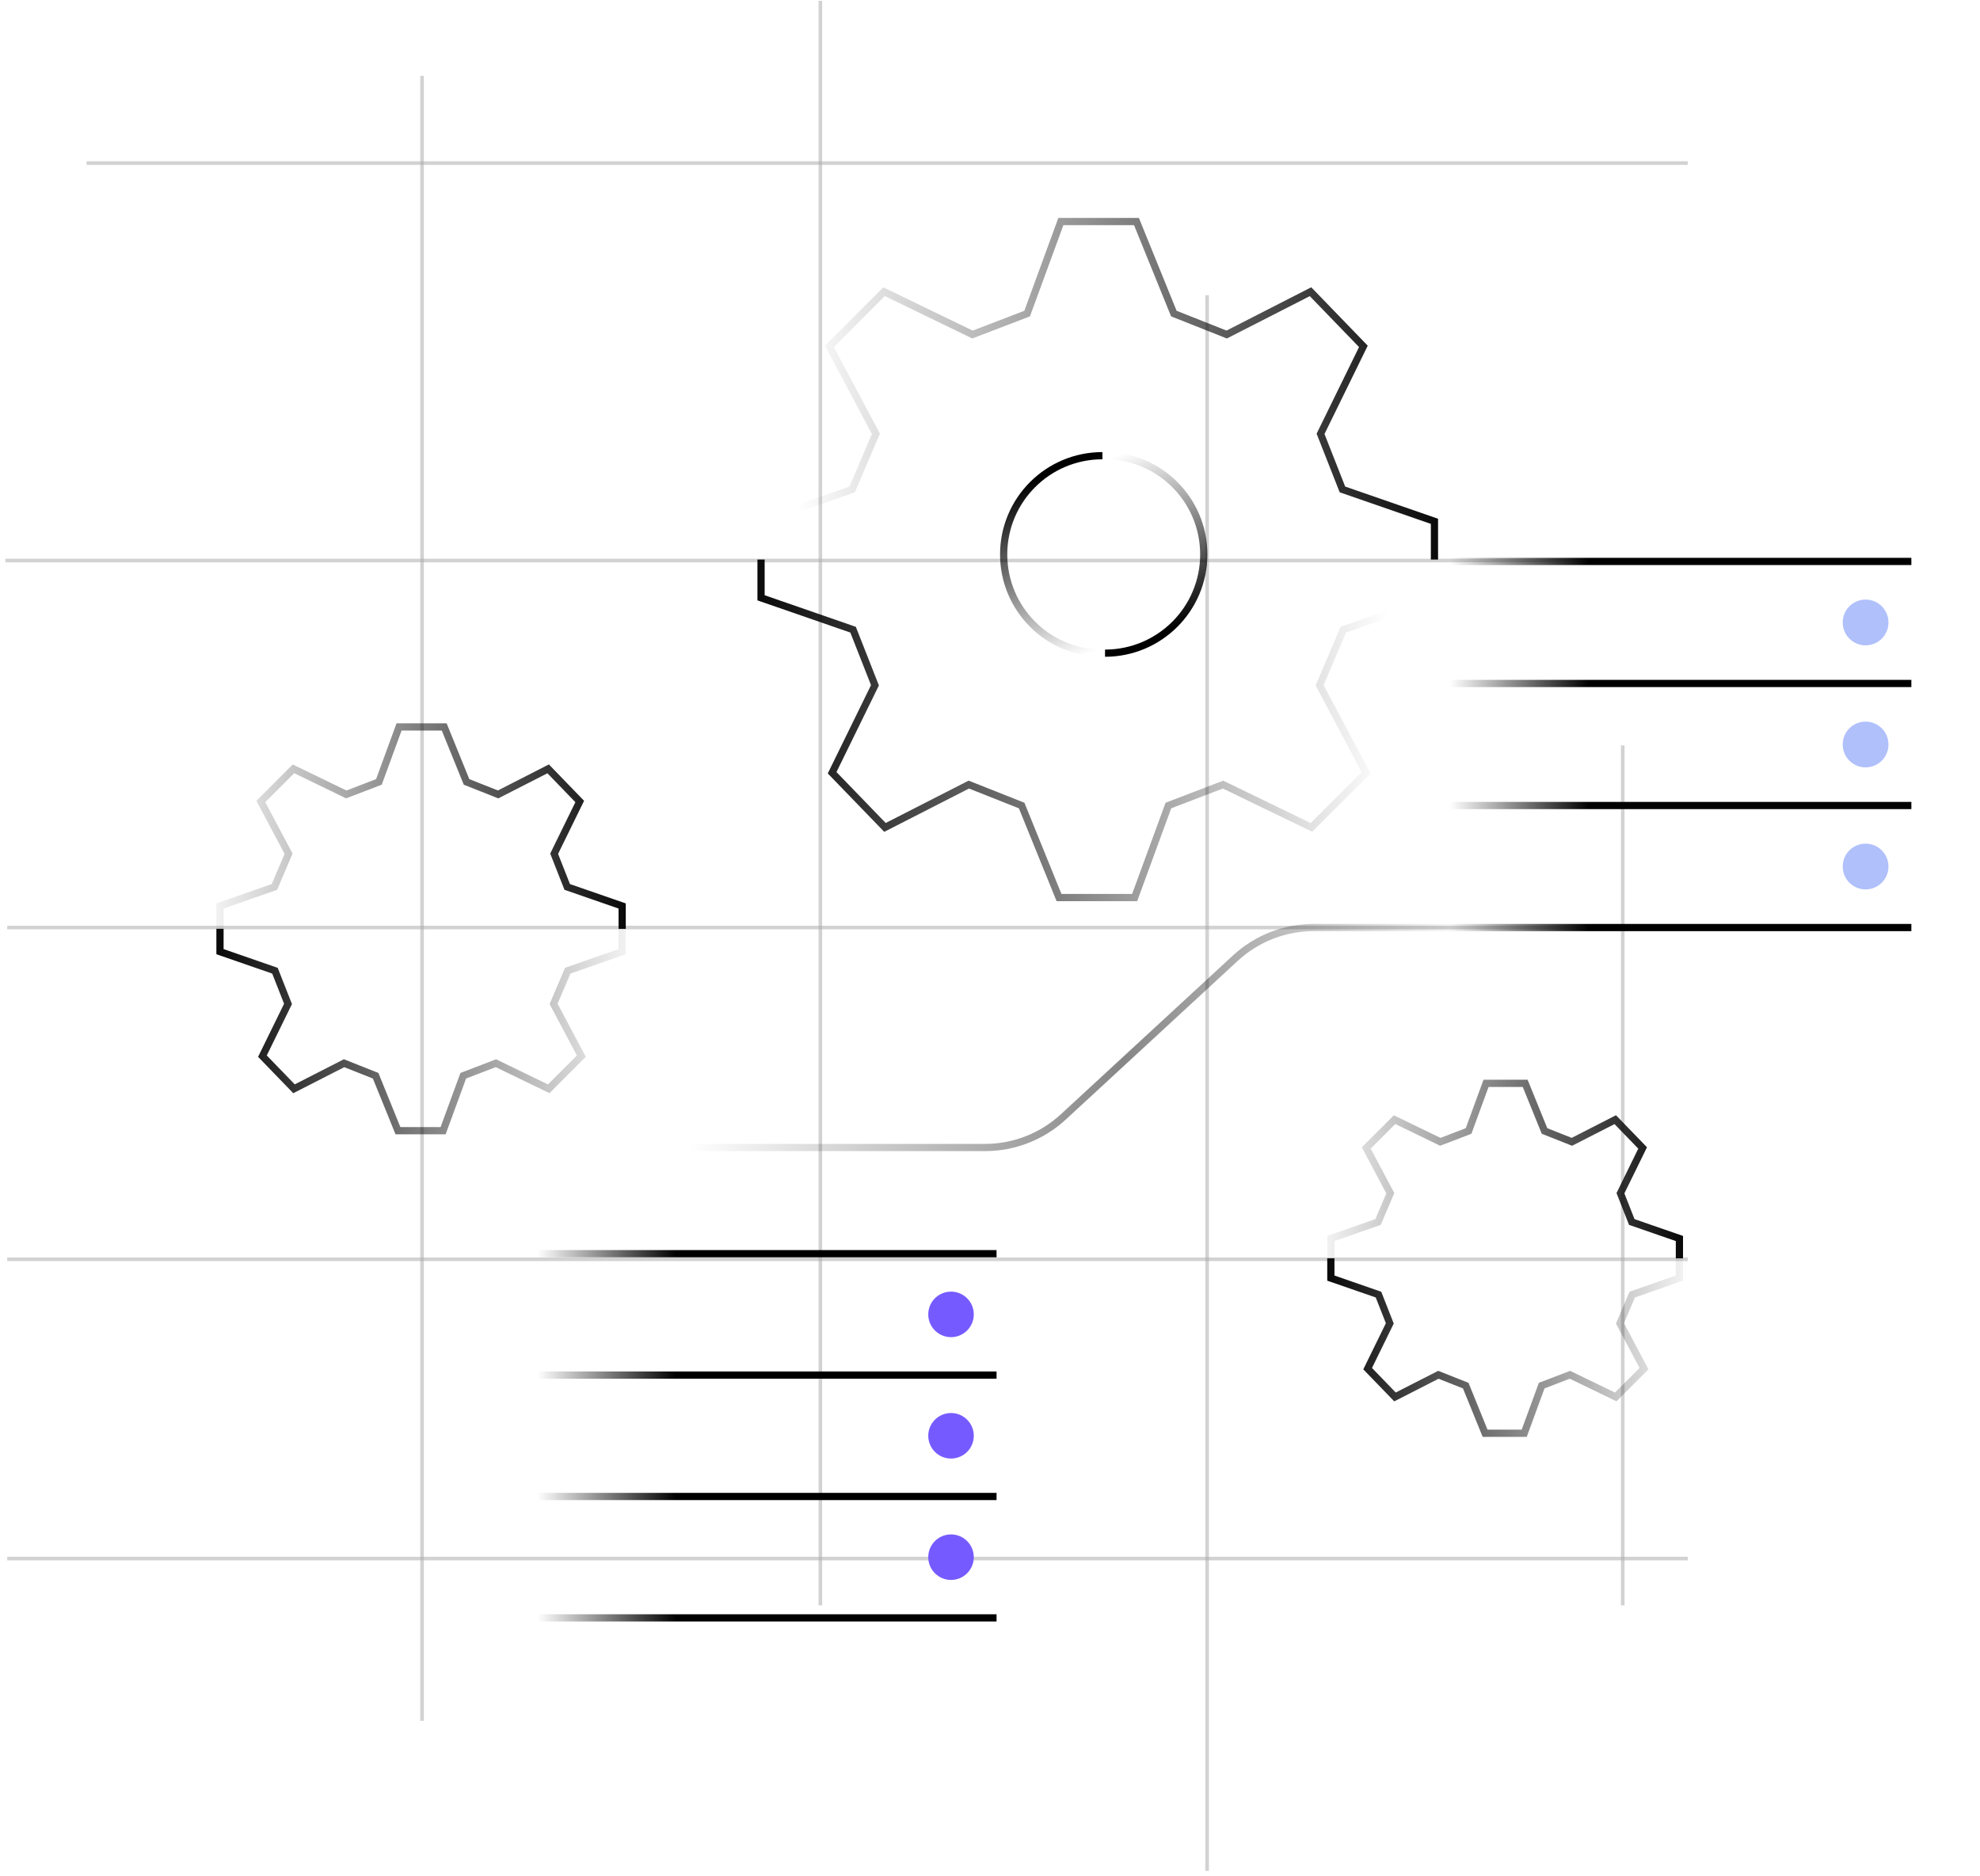 <svg width="343" height="325" viewBox="0 0 343 325" fill="none" xmlns="http://www.w3.org/2000/svg">
<g opacity="0.6">
<path opacity="0.5" d="M0.938 97.11H292.065" stroke="#6C6C6C" stroke-width="0.625"/>
<path opacity="0.5" d="M14.994 28.258L292.377 28.258" stroke="#6C6C6C" stroke-width="0.625"/>
<path opacity="0.5" d="M1.249 160.702L325.487 160.702" stroke="#6C6C6C" stroke-width="0.625"/>
<path opacity="0.5" d="M1.249 218.178L292.376 218.178" stroke="#6C6C6C" stroke-width="0.625"/>
<path opacity="0.5" d="M1.249 270.031L292.376 270.031" stroke="#6C6C6C" stroke-width="0.625"/>
<path opacity="0.5" d="M73.113 13.145L73.113 298.145" stroke="#6C6C6C" stroke-width="0.625"/>
<path opacity="0.5" d="M142.113 0.145L142.113 278.145" stroke="#6C6C6C" stroke-width="0.625"/>
<path opacity="0.5" d="M209.113 51.145L209.113 324.145" stroke="#6C6C6C" stroke-width="0.625"/>
<path opacity="0.5" d="M281.113 129.145L281.113 278.145" stroke="#6C6C6C" stroke-width="0.625"/>
</g>
<path d="M251.163 97.272L331.11 97.272" stroke="url(#paint0_linear_39367_4321)" stroke-width="1.249"/>
<path d="M251.163 139.559L331.11 139.559" stroke="url(#paint1_linear_39367_4321)" stroke-width="1.249"/>
<path d="M251.163 118.416L331.11 118.416" stroke="url(#paint2_linear_39367_4321)" stroke-width="1.249"/>
<path d="M251.163 160.702L331.11 160.702" stroke="url(#paint3_linear_39367_4321)" stroke-width="1.249"/>
<circle cx="323.181" cy="150.13" r="3.964" fill="#B0C0FB"/>
<circle cx="323.181" cy="128.987" r="3.964" fill="#B0C0FB"/>
<circle cx="323.181" cy="107.844" r="3.964" fill="#B0C0FB"/>
<path d="M93.106 217.208L172.636 217.208" stroke="url(#paint4_linear_39367_4321)" stroke-width="1.249"/>
<path d="M93.106 259.273L172.636 259.273" stroke="url(#paint5_linear_39367_4321)" stroke-width="1.249"/>
<path d="M93.106 238.24L172.636 238.24" stroke="url(#paint6_linear_39367_4321)" stroke-width="1.249"/>
<path d="M93.106 280.306L172.636 280.306" stroke="url(#paint7_linear_39367_4321)" stroke-width="1.249"/>
<ellipse cx="164.748" cy="269.789" rx="3.944" ry="3.944" fill="#755BFF"/>
<ellipse cx="164.748" cy="248.757" rx="3.944" ry="3.944" fill="#755BFF"/>
<ellipse cx="164.748" cy="227.724" rx="3.944" ry="3.944" fill="#755BFF"/>
<path d="M319.241 160.702H227.567C222.542 160.702 217.702 162.594 214.009 166.002L184.198 193.511C180.506 196.919 175.665 198.811 170.641 198.811H119.325" stroke="url(#paint8_linear_39367_4321)" stroke-width="1.249"/>
<path d="M191.425 113.165C200.873 113.165 208.532 105.506 208.532 96.058C208.532 86.61 200.873 78.951 191.425 78.951" stroke="url(#paint9_linear_39367_4321)" stroke-width="1.249"/>
<path d="M190.975 78.951C181.527 78.951 173.868 86.61 173.868 96.058C173.868 105.506 181.527 113.165 190.975 113.165" stroke="url(#paint10_linear_39367_4321)" stroke-width="1.249"/>
<path d="M247.869 96.946L247.869 90.765L232.346 85.385L232.074 85.29L231.969 85.022L228.181 75.394L228.08 75.137L228.201 74.89L235.429 60.129L226.898 51.306L212.787 58.516L212.535 58.644L212.272 58.54L203.117 54.909L202.869 54.81L202.769 54.563L196.454 39.01L184.21 39.01L178.52 54.543L178.422 54.81L178.156 54.911L168.685 58.542L168.433 58.639L168.188 58.522L153.276 51.295L144.446 60.125L152.28 74.871L152.42 75.135L152.303 75.409L148.199 85.039L148.091 85.293L147.83 85.384L132.463 90.763L132.463 96.946L131.214 96.946L131.214 89.876L131.632 89.73L147.158 84.295L151.037 75.193L143.126 60.304L142.909 59.895L153.021 49.783L153.422 49.977L168.491 57.278L177.443 53.847L183.187 38.17L183.337 37.76L197.296 37.76L197.454 38.149L203.826 53.845L212.471 57.273L226.741 49.982L227.153 49.773L227.475 50.105L236.631 59.576L236.936 59.892L236.742 60.285L229.445 75.191L233.027 84.298L248.698 89.73L249.119 89.875L249.119 96.946L247.869 96.946Z" fill="url(#paint11_linear_39367_4321)"/>
<path d="M132.464 96.945L132.464 103.128L147.987 108.508L148.259 108.603L148.364 108.87L152.152 118.499L152.253 118.756L152.132 119.003L144.904 133.764L153.435 142.587L167.546 135.377L167.798 135.249L168.061 135.353L177.216 138.983L177.464 139.082L177.564 139.329L183.879 154.883L196.123 154.883L201.813 139.35L201.911 139.083L202.177 138.981L211.648 135.351L211.9 135.254L212.145 135.371L227.057 142.598L235.887 133.768L228.053 119.021L227.913 118.758L228.03 118.483L232.134 108.854L232.242 108.6L232.503 108.509L247.87 103.13L247.87 96.945L249.119 96.945L249.119 104.017L248.701 104.163L233.175 109.598L229.296 118.699L237.207 133.589L237.424 133.997L227.312 144.109L226.911 143.916L211.842 136.614L202.89 140.046L197.146 155.723L196.996 156.133L183.037 156.133L182.879 155.743L176.507 140.048L167.862 136.619L153.592 143.91L153.18 144.12L152.858 143.788L143.702 134.316L143.397 134.001L143.591 133.607L150.888 118.701L147.306 109.595L131.635 104.163L131.214 104.018L131.214 96.945L132.464 96.945Z" fill="url(#paint12_linear_39367_4321)"/>
<path d="M290.303 218.007L290.303 215.021L282.471 212.307L282.199 212.213L282.094 211.945L280.133 206.961L280.032 206.705L280.153 206.458L283.801 199.007L279.688 194.753L272.583 198.383L272.331 198.512L272.068 198.407L267.329 196.528L267.081 196.43L266.981 196.183L263.79 188.32L257.865 188.32L254.992 196.162L254.895 196.43L254.629 196.531L249.727 198.41L249.474 198.507L249.23 198.389L241.705 194.742L237.444 199.003L241.394 206.439L241.533 206.703L241.417 206.978L239.292 211.962L239.185 212.215L238.924 212.307L231.172 215.02L231.172 218.007L229.922 218.007L229.922 214.134L230.341 213.987L238.251 211.218L240.15 206.762L236.123 199.182L235.906 198.773L236.233 198.447L241.45 193.23L241.85 193.424L249.532 197.146L253.916 195.466L256.842 187.48L256.992 187.07L264.631 187.07L264.789 187.46L268.039 195.465L272.267 197.142L279.531 193.43L279.943 193.22L280.265 193.552L285.004 198.455L285.309 198.77L285.116 199.163L281.396 206.759L283.151 211.22L291.132 213.986L291.553 214.132L291.553 218.007L290.303 218.007Z" fill="url(#paint13_linear_39367_4321)"/>
<path d="M231.173 218.007L231.173 220.992L239.005 223.707L239.276 223.801L239.382 224.068L241.343 229.053L241.443 229.309L241.322 229.556L237.675 237.007L241.787 241.261L248.893 237.631L249.145 237.502L249.407 237.606L254.146 239.485L254.395 239.584L254.494 239.831L257.686 247.693L263.61 247.693L266.483 239.852L266.581 239.584L266.847 239.482L271.749 237.604L272.002 237.507L272.245 237.625L279.771 241.271L284.031 237.011L280.082 229.574L279.942 229.311L280.059 229.036L282.184 224.052L282.291 223.799L282.552 223.707L290.304 220.994L290.304 218.007L291.554 218.007L291.554 221.88L291.135 222.026L283.225 224.796L281.325 229.252L285.353 236.832L285.569 237.24L285.242 237.566L280.025 242.783L279.626 242.59L271.943 238.868L267.56 240.548L264.634 248.533L264.483 248.943L256.845 248.943L256.687 248.554L253.437 240.549L249.209 238.872L241.944 242.584L241.532 242.794L241.211 242.462L236.472 237.559L236.167 237.244L236.359 236.851L240.079 229.255L238.324 224.794L230.344 222.027L229.923 221.882L229.923 218.007L231.173 218.007Z" fill="url(#paint14_linear_39367_4321)"/>
<path d="M107.155 160.923L107.155 157.41L98.054 154.255L97.782 154.161L97.677 153.894L95.414 148.143L95.314 147.886L95.435 147.639L99.674 138.981L94.831 133.973L86.569 138.194L86.317 138.322L86.055 138.219L80.587 136.05L80.338 135.952L80.238 135.704L76.531 126.572L69.564 126.572L66.225 135.685L66.127 135.951L65.861 136.053L60.205 138.221L59.952 138.318L59.709 138.2L50.965 133.962L45.948 138.978L50.539 147.62L50.68 147.884L50.562 148.158L48.111 153.91L48.003 154.163L47.743 154.255L38.733 157.408L38.733 160.923L37.484 160.923L37.484 156.521L37.902 156.375L47.07 153.166L49.297 147.942L44.628 139.156L44.411 138.748L50.709 132.45L51.108 132.645L60.012 136.957L65.15 134.986L68.54 125.732L68.689 125.322L77.372 125.322L77.53 125.712L81.296 134.986L86.253 136.952L94.674 132.65L95.086 132.439L95.407 132.772L100.876 138.429L101.181 138.744L100.987 139.138L96.679 147.94L98.734 153.168L107.984 156.375L108.405 156.521L108.405 160.923L107.155 160.923Z" fill="url(#paint15_linear_39367_4321)"/>
<path d="M38.735 160.921L38.735 164.435L47.837 167.59L48.108 167.684L48.214 167.951L50.477 173.702L50.577 173.959L50.456 174.206L46.217 182.863L51.06 187.872L59.321 183.65L59.573 183.522L59.836 183.626L65.304 185.795L65.553 185.893L65.652 186.141L69.359 195.272L76.327 195.272L79.666 186.16L79.764 185.894L80.029 185.792L85.686 183.624L85.939 183.526L86.182 183.645L94.926 187.883L99.942 182.867L95.352 174.225L95.211 173.961L95.328 173.687L97.779 167.935L97.888 167.682L98.147 167.59L107.157 164.437L107.157 160.921L108.406 160.921L108.406 165.323L107.988 165.47L98.82 168.679L96.594 173.902L101.263 182.688L101.479 183.097L95.182 189.395L94.782 189.2L85.879 184.888L80.74 186.858L77.351 196.112L77.201 196.522L68.519 196.522L68.36 196.133L64.595 186.858L59.638 184.893L51.217 189.194L50.805 189.405L50.483 189.072L45.015 183.416L44.71 183.101L44.903 182.707L49.212 173.904L47.156 168.677L37.906 165.47L37.485 165.324L37.485 160.921L38.735 160.921Z" fill="url(#paint16_linear_39367_4321)"/>
<defs>
<linearGradient id="paint0_linear_39367_4321" x1="251.163" y1="97.272" x2="331.11" y2="97.272" gradientUnits="userSpaceOnUse">
<stop stop-opacity="0"/>
<stop offset="0.302"/>
<stop offset="1"/>
</linearGradient>
<linearGradient id="paint1_linear_39367_4321" x1="251.163" y1="139.559" x2="331.11" y2="139.559" gradientUnits="userSpaceOnUse">
<stop stop-opacity="0"/>
<stop offset="0.302"/>
<stop offset="1"/>
</linearGradient>
<linearGradient id="paint2_linear_39367_4321" x1="251.163" y1="118.416" x2="331.11" y2="118.416" gradientUnits="userSpaceOnUse">
<stop stop-opacity="0"/>
<stop offset="0.302"/>
<stop offset="1"/>
</linearGradient>
<linearGradient id="paint3_linear_39367_4321" x1="251.163" y1="160.702" x2="331.11" y2="160.702" gradientUnits="userSpaceOnUse">
<stop stop-opacity="0"/>
<stop offset="0.302"/>
<stop offset="1"/>
</linearGradient>
<linearGradient id="paint4_linear_39367_4321" x1="93.106" y1="217.208" x2="172.636" y2="217.208" gradientUnits="userSpaceOnUse">
<stop stop-opacity="0"/>
<stop offset="0.302"/>
<stop offset="1"/>
</linearGradient>
<linearGradient id="paint5_linear_39367_4321" x1="93.106" y1="259.273" x2="172.636" y2="259.273" gradientUnits="userSpaceOnUse">
<stop stop-opacity="0"/>
<stop offset="0.302"/>
<stop offset="1"/>
</linearGradient>
<linearGradient id="paint6_linear_39367_4321" x1="93.106" y1="238.24" x2="172.636" y2="238.24" gradientUnits="userSpaceOnUse">
<stop stop-opacity="0"/>
<stop offset="0.302"/>
<stop offset="1"/>
</linearGradient>
<linearGradient id="paint7_linear_39367_4321" x1="93.106" y1="280.306" x2="172.636" y2="280.306" gradientUnits="userSpaceOnUse">
<stop stop-opacity="0"/>
<stop offset="0.302"/>
<stop offset="1"/>
</linearGradient>
<linearGradient id="paint8_linear_39367_4321" x1="319.554" y1="160.702" x2="119.325" y2="160.702" gradientUnits="userSpaceOnUse">
<stop offset="0.317" stop-opacity="0"/>
<stop offset="0.624" stop-opacity="0.473"/>
<stop offset="1" stop-opacity="0"/>
</linearGradient>
<linearGradient id="paint9_linear_39367_4321" x1="201.78" y1="110.239" x2="190.075" y2="80.302" gradientUnits="userSpaceOnUse">
<stop offset="0.017"/>
<stop offset="1" stop-opacity="0"/>
</linearGradient>
<linearGradient id="paint10_linear_39367_4321" x1="180.621" y1="81.878" x2="192.325" y2="111.815" gradientUnits="userSpaceOnUse">
<stop offset="0.017"/>
<stop offset="1" stop-opacity="0"/>
</linearGradient>
<linearGradient id="paint11_linear_39367_4321" x1="253.709" y1="67.353" x2="138.172" y2="67.353" gradientUnits="userSpaceOnUse">
<stop/>
<stop offset="1" stop-opacity="0"/>
</linearGradient>
<linearGradient id="paint12_linear_39367_4321" x1="126.624" y1="126.539" x2="240.431" y2="126.539" gradientUnits="userSpaceOnUse">
<stop/>
<stop offset="1" stop-opacity="0"/>
</linearGradient>
<linearGradient id="paint13_linear_39367_4321" x1="293.952" y1="202.539" x2="226.356" y2="202.539" gradientUnits="userSpaceOnUse">
<stop/>
<stop offset="1" stop-opacity="0"/>
</linearGradient>
<linearGradient id="paint14_linear_39367_4321" x1="227.524" y1="233.475" x2="295.119" y2="233.475" gradientUnits="userSpaceOnUse">
<stop/>
<stop offset="1" stop-opacity="0"/>
</linearGradient>
<linearGradient id="paint15_linear_39367_4321" x1="111.166" y1="143.123" x2="33.381" y2="143.123" gradientUnits="userSpaceOnUse">
<stop/>
<stop offset="1" stop-opacity="0"/>
</linearGradient>
<linearGradient id="paint16_linear_39367_4321" x1="34.725" y1="178.722" x2="112.51" y2="178.722" gradientUnits="userSpaceOnUse">
<stop/>
<stop offset="1" stop-opacity="0"/>
</linearGradient>
</defs>
</svg>
